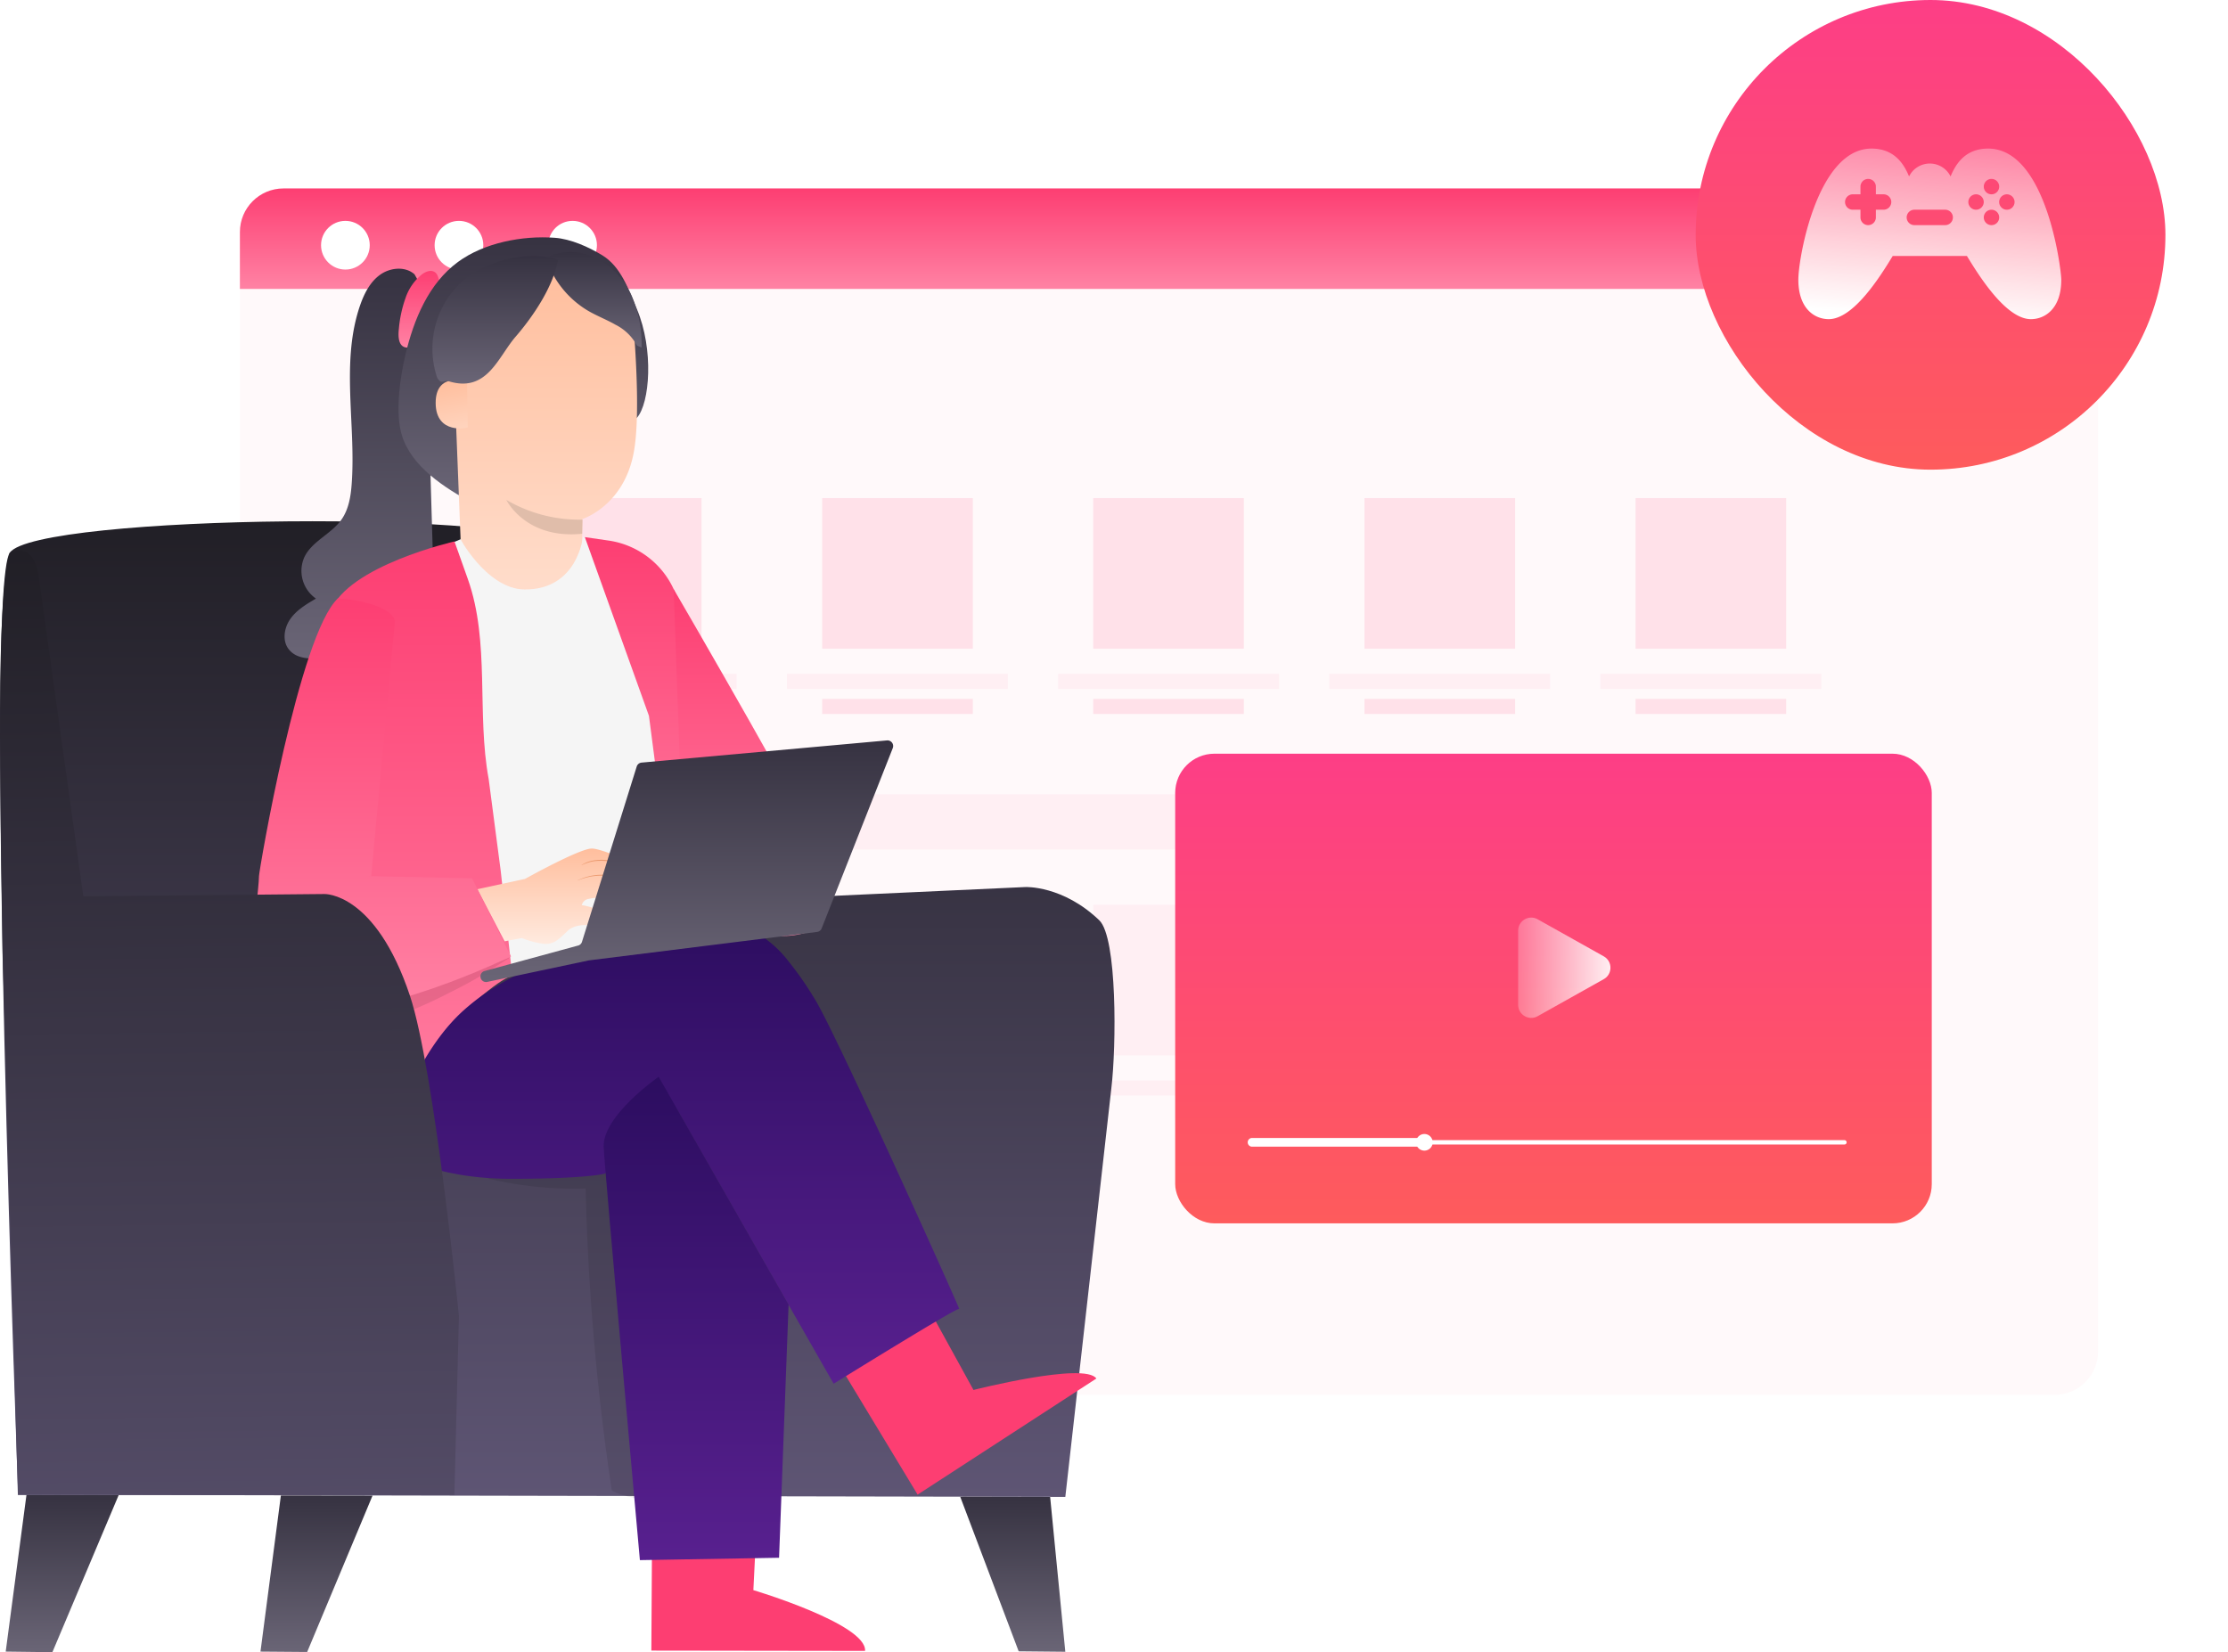 <svg xmlns="http://www.w3.org/2000/svg" xmlns:xlink="http://www.w3.org/1999/xlink" width="511" height="379" fill="none" xmlns:v="https://vecta.io/nano"><style><![CDATA[.B{opacity:.4}]]></style><g filter="url(#A)"><rect x="55.023" y="43.228" width="426.183" height="272.757" rx="10" fill="#fff9fa"/></g><path d="M55.023 53.228c0-5.523 4.477-10 10-10h406.052c5.523 0 10 4.477 10 10v13.05H55.023v-13.05z" fill="url(#B)"/><g fill="#fff"><circle cx="79.217" cy="56.251" r="5.584"/><circle cx="105.264" cy="56.251" r="5.584"/><circle cx="131.326" cy="56.251" r="5.584"/></g><g opacity=".6" fill="#ffd1de"><path d="M160.914 182.204h214.215v12.669H160.914z" class="B"/><use xlink:href="#a" class="B"/><path d="M118.281 154.568h50.674v3.455h-50.674z" class="B"/><use xlink:href="#b" class="B"/><use xlink:href="#a" x="62.187" y="93.29" class="B"/><use xlink:href="#b" x="62.187" y="87.527" class="B"/><path d="M250.73 207.549h34.551V242.1H250.73zm0 40.306h34.551v3.455H250.73z" class="B"/><use xlink:href="#a" x="186.578" y="93.293" class="B"/><use xlink:href="#b" x="186.578" y="87.532" class="B"/><use xlink:href="#a" x="124.386" class="B"/><path d="M242.672 154.568h50.674v3.455h-50.674z" class="B"/><use xlink:href="#b" x="124.386" class="B"/><use xlink:href="#a" x="186.597" class="B"/><path d="M304.875 154.568h50.674v3.455h-50.674z" class="B"/><use xlink:href="#b" x="186.597" class="B"/><use xlink:href="#a" x="248.769" class="B"/><path d="M367.055 154.568h50.674v3.455h-50.674z" class="B"/><use xlink:href="#b" x="248.769" class="B"/><use xlink:href="#a" x="62.218" class="B"/><path d="M180.496 154.568h50.674v3.455h-50.674z" class="B"/><use xlink:href="#b" x="62.218" class="B"/></g><path d="M27.223 342.951L12.016 379l-10.707-.134 4.767-35.982 21.147.067z" fill="url(#C)"/><path d="M85.447 343.075l-14.998 35.877-10.707-.086 4.681-35.82 21.023.029z" fill="url(#D)"/><path d="M2.231 126.807c5.883-8.81 121.896-10.106 126.806-.954l42.39 80.556 63.746-2.927s8.581-.41 16.952 7.627c4.138 3.957 3.928 28.918 2.765 38.557l-10.554 93.713-240.169-.487s-7.809-207.275-1.935-216.085z" fill="url(#E)"/><path d="M240.853 343.389l3.48 35.515-10.697-.105-13.406-35.458 20.623.048z" fill="url(#F)"/><path opacity=".09" d="M112.221 270.423a85.32 85.32 0 0 0 22.1 2.212 553.23 553.23 0 0 0 5.997 69.285 15.63 15.63 0 0 0 5.807 1.707c2.021.057 4.224-.868 5.053-2.717a7.89 7.89 0 0 0 .41-3.566 582.68 582.68 0 0 0-7.113-68.943c-.276-1.687-.677-3.565-2.097-4.528s-3.146-.658-4.767-.363a306.03 306.03 0 0 0-26.591 6.207" fill="#000"/><path d="M99.725 142.29l-2.231-75.044-2.422-4.319c-2.136-1.907-5.597-1.554-7.904.105s-3.661 4.348-4.586 7.036c-4.453 12.909-.953 27.097-1.907 40.721-.2 2.956-.667 6.026-2.384 8.438-2.336 3.28-6.674 4.891-8.447 8.495a7.74 7.74 0 0 0 2.622 9.591c-2.183 1.278-4.443 2.613-5.892 4.691s-1.907 5.101-.248 7.056c1.735 2.116 4.92 2.145 7.627 1.906a106.96 106.96 0 0 0 22.758-4.481 4.43 4.43 0 0 0 2.46-1.449 4.52 4.52 0 0 0 .553-2.746z" fill="url(#G)"/><path d="M100.87 66.905c-.219 1.059.515-.887 0 0h0z" fill="#ff725e"/><path d="M100.034 62.699c-.868-.953-2.202-.524-3.203.191-1.77 1.413-3.094 3.307-3.814 5.454a28.27 28.27 0 0 0-1.535 7.084c-.153 1.402-.153 3.089.763 3.9a1.79 1.79 0 0 0 2.269 0c.71-.577 1.295-1.294 1.716-2.107a49.75 49.75 0 0 0 4.653-10.278c.181-1.096-.191-3.547-.849-4.243z" fill="url(#H)"/><path d="M92.967 81.462c1.907-8.133 5.339-16.447 12.09-21.385 6.007-4.405 14.769-6.083 22.196-5.53 3.651.267 7.732 2.097 10.869 4.004 4.29 2.622 5.978 7.704 7.942 12.328 3.928 9.277 2.994 21.633 0 24.98l-38.824 18.906c-6.674-3.737-13.853-8.771-15.398-16.208-1.049-5.091-.057-12.042 1.125-17.095z" fill="url(#I)"/><path d="M107.673 67.027l24.265-6.302c7.78-.877 13.014 8.667 13.558 16.475.61 8.676 1.01 19.288 0 25.742-1.983 13.034-11.956 16.132-11.956 16.132l-.077 15.188-11.307 34.476-16.104-34.476-2.469-62.592a4.58 4.58 0 0 1 4.09-4.643z" fill="url(#J)"/><path d="M133.6 119.199l-.077 3.242c-13.023 1.306-17.39-7.771-17.39-7.771a33.08 33.08 0 0 0 17.467 4.529z" fill="#e0bdaa"/><path d="M107.111 87.554c-.181-.086-7.246-2.336-7.189 4.939s7.351 5.721 7.361 5.492-.172-10.431-.172-10.431z" fill="url(#K)"/><path d="M146.085 79.26c-1.107-2.057-2.821-3.722-4.91-4.767-2.012-1.154-4.205-1.993-6.217-3.156a21.93 21.93 0 0 1-9.763-12.214 13.09 13.09 0 0 1 5.839-1.289c2.019.026 4.006.52 5.803 1.442a17.74 17.74 0 0 1 8.085 8.667 27.88 27.88 0 0 1 2.221 11.775" fill="url(#L)"/><path d="M105.441 65.083c5.377-5.101 15.531-7.923 22.539-5.53-1.039 6.121-5.664 12.995-9.725 17.686s-6.55 12.995-15.446 10.183c-.61-.191-1.316.362-1.907 0-.395-.321-.673-.763-.791-1.259a20.86 20.86 0 0 1-.299-11.289c.94-3.719 2.888-7.107 5.629-9.791z" fill="url(#M)"/><path d="M211.136 296.785l12.137 22.062s25.542-6.483 28.183-2.622l-40.997 26.63-20.299-33.59 20.976-12.48zm-37.099 42.827l-1.249 25.151s26.048 7.78 25.618 13.939l-49.015-.066.238-39.425 24.408.401z" fill="#fd3e72"/><g fill="#263238"><path d="M173.374 353.685c-.802.223-1.649.223-2.451 0a10.35 10.35 0 0 1-2.545-.82c-.484-.223-.952-.477-1.402-.762a2.95 2.95 0 0 1-.724-.592c-.154-.171-.247-.388-.265-.617a1.04 1.04 0 0 1 .169-.651c.124-.164.284-.297.467-.39s.386-.141.592-.144a3.62 3.62 0 0 1 .953.143 8.57 8.57 0 0 1 1.506.544c.825.38 1.582.892 2.241 1.516 1.115 1.058 1.497 1.954 1.411 2.002s-.648-.677-1.792-1.554c-.664-.514-1.392-.94-2.165-1.268-.455-.183-.924-.333-1.401-.448-.515-.143-.954-.153-1.087.076-.048.086-.057.124.047.277.157.167.337.312.534.429a13.07 13.07 0 0 0 1.288.743c.753.391 1.542.71 2.355.954.767.138 1.525.326 2.269.562z"/><path d="M173.065 354.074a3.91 3.91 0 0 1-.62-2.374 8.11 8.11 0 0 1 .372-2.679c.17-.512.387-1.006.649-1.478a2.03 2.03 0 0 1 1.573-1.21 1.13 1.13 0 0 1 .607.199c.18.123.319.296.403.497.124.285.208.587.248.896.189 1.48-.208 2.975-1.106 4.166-.953 1.249-1.973 1.526-1.992 1.44s.762-.563 1.506-1.773a5.55 5.55 0 0 0 .811-2.289 4.7 4.7 0 0 0 0-1.411c-.067-.524-.258-.953-.449-.896s-.667.381-.867.791c-.25.419-.461.859-.629 1.316-.28.787-.451 1.608-.506 2.441-.114 1.411.124 2.279 0 2.364z"/></g><path d="M102.918 124.853l2.746-1.163c-.839-1.335 5.721 11.441 14.626 11.527 12.185.114 13.405-12.032 13.405-12.032l.639.085 20.022 20.757 2.641 58.159-2.174 7.465-43.038 15.627-15.007-29.881-1.325-18.41 7.465-52.134z" fill="#f5f5f5"/><path d="M104.233 124.203s-24.446 5.559-28.421 15.989c-1.764 4.605-2.326 78.887-2.326 78.887s-3.041 6.798-2.86 20.823c.191 13.443 9.086 22.139 20.175 24.646 0 0 2.917-21.118 14.616-31.711 11.078-10.03 12.099-8.81 12.099-8.81l-2.67-24.226-2.765-21.09c-2.784-15.064.343-31.406-4.767-45.841l-3.08-8.667z" fill="url(#N)"/><path d="M155.808 138.973l16.676 73.309-17.925-4.081-5.72-43.991-14.702-40.997 5.663.82a19.5 19.5 0 0 1 10.299 5.01c2.855 2.664 4.843 6.123 5.709 9.93z" fill="url(#O)"/><path opacity=".09" d="M73.666 231.665c-.017.449.083.895.291 1.295a2.6 2.6 0 0 0 .892.983 6.02 6.02 0 0 0 2.489.897c4.119.724 8.371-.001 12.395-1.335a99.52 99.52 0 0 0 13.224-5.721c6.331-3.127 8.314-4.548 14.302-8.314-6.207 2.536-8.257 2.861-14.788 4.348-9.754 2.24-20.022 3.346-28.813 8.056" fill="#000"/><path d="M109.5 203.978l10.907-2.355s12.519-6.989 15.331-6.97c2.527 0 12.538 4.529 14.493 5.425a1.16 1.16 0 0 1 .524.477c.248.441.316.961.19 1.452s-.437.912-.867 1.179l-.172.105.124.258a3.2 3.2 0 0 1 .305 1.058c.025.28-.04.561-.186.801a1.32 1.32 0 0 1-.625.534c-.26.106-.548.127-.82.058s-.516-.223-.695-.44l.439.553c.182.22.295.489.324.773l.057.553c.034.301-.025.605-.168.873s-.364.484-.633.624c-.255.131-.542.187-.828.16s-.557-.136-.783-.313c-1.354-1.077-4.233-3.194-5.959-3.194a38.07 38.07 0 0 0-5.501.62 1.9 1.9 0 0 0-.983.499c-.272.259-.46.593-.543.959.954-.095 8.505 2.384 11.165 3.28.41.125.783.349 1.087.651s.53.675.658 1.084c.219.744 0 1.612-1.612 1.507-3.266-.419-6.497-1.076-9.668-1.964 0 0-3.155-.362-4.891 1.335-2.431 2.393-3.575 3.308-6.063 2.86a20.38 20.38 0 0 1-4.415-1.24l-3.947.754-6.245-11.956z" fill="url(#P)"/><path d="M132.457 201.955c0 .048.906-.4 2.441-.753 2.008-.463 4.097-.446 6.096.051a13.09 13.09 0 0 1 5.412 2.809c1.201 1.03 1.773 1.841 1.811 1.802a3.12 3.12 0 0 0-.4-.562 10.46 10.46 0 0 0-1.297-1.373 12.65 12.65 0 0 0-5.469-2.901c-2.035-.5-4.163-.486-6.191.041-.614.154-1.213.358-1.793.61-.212.072-.416.164-.61.276zm.883-3.46a10.87 10.87 0 0 1 2.526-.877 11.55 11.55 0 0 1 6.341.724 25.16 25.16 0 0 1 5.549 3.328l1.563 1.201a2.91 2.91 0 0 0 .601.42c-.164-.18-.343-.345-.534-.496l-1.525-1.268a22.89 22.89 0 0 0-5.568-3.423 11.26 11.26 0 0 0-6.455-.667c-.664.136-1.306.364-1.907.676a5.26 5.26 0 0 0-.467.267l-.124.115z" fill="#eb996e"/><path d="M90.581 142.415l-5.444 58.55h-1.554l24.674.496 8.934 17.934s-32.359 15.741-46.194 11.441c-16.389-5.149-11.718-23.435-11.594-29.9 0-1.134 9.22-55.527 18.115-63.679.019-.019 11.775.762 13.062 5.158z" fill="url(#Q)"/><path d="M90.811 264.548s8.829 5.864 26.372 5.864 21.557-1.192 21.557-1.192l16.418-14.921 36.04 63.117s28.603-17.734 28.793-17.162c.344.343-26.696-59.789-32.597-70.191-1.977-3.403-4.208-6.65-6.675-9.716a25.52 25.52 0 0 0-11.47-8.351c-4.536-1.643-9.445-1.968-14.158-.935a116.64 116.64 0 0 0-14.94 4.147c-13.081 4.767-24.169 8.009-33.637 16.399-10.974 9.697-17.6 28.527-15.703 32.941z" fill="url(#R)"/><path d="M151.07 247.007s-12.966 8.972-12.614 16.16c.296 6.026 8.305 94.714 8.305 94.714l31.92-.543 2.184-58.074-29.795-52.257z" fill="url(#S)"/><path d="M154.504 135.131s34.6 59.437 35.372 64.004c.582 3.394-.524 13.072-3.623 14.302-8.676 3.499-18.706-.572-27.869-6.913l-1.373-.953-2.507-70.44z" fill="url(#T)"/><path d="M2.231 126.808s5.425-3.156 6.674 5.625l10.202 73.166 55.299-.515s11.699-.448 19.631 23.378c5.549 16.676 11.222 73.415 11.222 73.415l-1.049 41.054H4.1L.601 218.585c-.515-38.242-1.611-79.983 1.63-91.777z" fill="url(#U)"/><path d="M203.476 169.843l-56.319 5.092c-.257.022-.5.12-.701.281a1.3 1.3 0 0 0-.424.624l-12.548 40.197a1.27 1.27 0 0 1-.299.516 1.29 1.29 0 0 1-.501.323l-21.634 5.892a1.28 1.28 0 0 0-.612.453c-.153.209-.239.46-.246.72a1.28 1.28 0 0 0 .114.575 1.3 1.3 0 0 0 .357.465c.153.125.333.213.526.258s.393.044.586-.002l23.273-4.929 52.353-6.531c.232-.027.452-.117.637-.26a1.29 1.29 0 0 0 .412-.55l16.313-41.36c.079-.203.105-.422.077-.638a1.3 1.3 0 0 0-.238-.596c-.129-.176-.299-.316-.496-.409a1.3 1.3 0 0 0-.63-.121z" fill="url(#V)"/><rect x="388.91" width="107.738" height="107.738" rx="53.869" fill="url(#W)"/><path fill-rule="evenodd" d="M455.983 34.082c-5.369 0-7.489 3.702-8.614 6.384a5.31 5.31 0 0 0-9.517 0c-1.125-2.682-3.244-6.384-8.614-6.384-12.385 0-16.781 25.006-16.781 30.063 0 6.693 3.755 9.067 6.971 9.067 5.657 0 11.741-9.669 14.676-14.499h17.013c2.933 4.826 9.039 14.499 14.676 14.499 3.216 0 6.971-2.374 6.971-9.067 0-2.126-3.314-30.063-16.781-30.063zm-8.076 15.792a1.77 1.77 0 0 1-1.767 1.768h-7.07a1.77 1.77 0 0 1-1.768-1.768 1.77 1.77 0 0 1 1.768-1.767h7.07a1.77 1.77 0 0 1 1.767 1.767zm-17.668-5.301h1.767a1.77 1.77 0 0 1 1.768 1.767 1.77 1.77 0 0 1-1.768 1.768h-1.767v1.767a1.77 1.77 0 0 1-1.768 1.767 1.77 1.77 0 0 1-1.767-1.767v-1.767h-1.768a1.77 1.77 0 0 1-1.767-1.768 1.77 1.77 0 0 1 1.767-1.767h1.768v-1.767a1.77 1.77 0 0 1 1.767-1.767 1.77 1.77 0 0 1 1.768 1.767v1.767zm26.516-.001a1.77 1.77 0 0 0 1.768-1.767 1.77 1.77 0 0 0-1.768-1.767 1.77 1.77 0 0 0-1.767 1.767 1.77 1.77 0 0 0 1.767 1.767zm1.768 5.305a1.77 1.77 0 0 1-1.768 1.767 1.77 1.77 0 0 1-1.767-1.767 1.77 1.77 0 0 1 1.767-1.767 1.77 1.77 0 0 1 1.768 1.767zm1.759-1.768a1.77 1.77 0 0 0 1.768-1.767 1.77 1.77 0 0 0-1.768-1.767 1.77 1.77 0 0 0-1.767 1.767 1.77 1.77 0 0 0 1.767 1.767zm-5.301-1.769a1.77 1.77 0 0 1-1.767 1.767 1.77 1.77 0 0 1-1.768-1.767 1.77 1.77 0 0 1 1.768-1.767 1.77 1.77 0 0 1 1.767 1.767z" fill="url(#X)"/><rect x="269.535" y="172.893" width="173.524" height="107.738" rx="9" fill="url(#Y)"/><g fill="#fff"><path d="M423.032 262.541a.5.5 0 1 0 0-1v1zm-135.864 0h135.864v-1H287.168v1z"/><path d="M287.168 261.041a1 1 0 1 0 0 2v-2zm0 2h38.614v-2h-38.614v2z"/><path d="M328.595 262.039a1.91 1.91 0 0 1-1.907 1.907 1.91 1.91 0 0 1-1.907-1.907 1.91 1.91 0 0 1 1.907-1.907 1.91 1.91 0 0 1 1.907 1.907z"/></g><path d="M367.83 219.378c2.044 1.145 2.044 4.088 0 5.234l-15.176 8.504c-2 1.12-4.466-.325-4.466-2.617v-17.008c0-2.292 2.466-3.738 4.466-2.617l15.176 8.504z" fill="url(#Z)"/><defs><filter id="A" x="26.023" y="18.228" width="484.184" height="330.757" filterUnits="userSpaceOnUse" color-interpolation-filters="sRGB"><feFlood flood-opacity="0" result="A"/><feColorMatrix in="SourceAlpha" values="0 0 0 0 0 0 0 0 0 0 0 0 0 0 0 0 0 0 127 0"/><feOffset dy="4"/><feGaussianBlur stdDeviation="14.5"/><feColorMatrix values="0 0 0 0 0 0 0 0 0 0 0 0 0 0 0 0 0 0 0.1 0"/><feBlend in2="A"/><feBlend in="SourceGraphic"/></filter><linearGradient id="B" x1="268.049" y1="43.228" x2="268.049" y2="66.277" xlink:href="#c"><stop stop-color="#fd3e72"/><stop offset="1" stop-color="#ff82a4"/></linearGradient><linearGradient id="C" x1="14.266" y1="342.884" x2="14.266" y2="379" xlink:href="#c"><stop stop-color="#363241"/><stop offset="1" stop-color="#6a6576"/></linearGradient><linearGradient id="D" x1="72.594" y1="343.046" x2="72.594" y2="378.952" xlink:href="#c"><stop stop-color="#363241"/><stop offset="1" stop-color="#6a6576"/></linearGradient><linearGradient id="E" x1="127.83" y1="119.568" x2="127.83" y2="343.379" xlink:href="#c"><stop stop-color="#211f26"/><stop offset="1" stop-color="#5e5574"/></linearGradient><linearGradient id="F" x1="232.282" y1="343.341" x2="232.282" y2="378.904" xlink:href="#c"><stop stop-color="#363241"/><stop offset="1" stop-color="#6a6576"/></linearGradient><linearGradient id="G" x1="82.512" y1="61.637" x2="82.512" y2="151.067" xlink:href="#c"><stop stop-color="#363241"/><stop offset="1" stop-color="#6a6576"/></linearGradient><linearGradient id="H" x1="96.167" y1="62.148" x2="96.167" y2="79.731" xlink:href="#c"><stop stop-color="#fd3e72"/><stop offset="1" stop-color="#ff82a4"/></linearGradient><linearGradient id="I" x1="120.034" y1="54.445" x2="120.034" y2="114.765" xlink:href="#c"><stop stop-color="#363241"/><stop offset="1" stop-color="#6a6576"/></linearGradient><linearGradient id="J" x1="124.847" y1="60.669" x2="124.847" y2="168.739" xlink:href="#c"><stop stop-color="#ffbe9d"/><stop offset="1" stop-color="#ffeadf"/></linearGradient><linearGradient id="K" x1="103.602" y1="87.16" x2="108.025" y2="109.662" xlink:href="#c"><stop stop-color="#ffbe9d"/><stop offset="1" stop-color="#ffeadf"/></linearGradient><linearGradient id="L" x1="136.176" y1="57.833" x2="136.176" y2="79.717" xlink:href="#c"><stop stop-color="#363241"/><stop offset="1" stop-color="#6a6576"/></linearGradient><linearGradient id="M" x1="113.578" y1="58.69" x2="113.578" y2="87.99" xlink:href="#c"><stop stop-color="#363241"/><stop offset="1" stop-color="#6a6576"/></linearGradient><linearGradient id="N" x1="94.066" y1="124.203" x2="94.066" y2="264.548" xlink:href="#c"><stop stop-color="#fd3e72"/><stop offset="1" stop-color="#ff82a4"/></linearGradient><linearGradient id="O" x1="153.31" y1="123.213" x2="153.31" y2="212.282" xlink:href="#c"><stop stop-color="#fd3e72"/><stop offset="1" stop-color="#ff82a4"/></linearGradient><linearGradient id="P" x1="130.253" y1="194.653" x2="130.253" y2="216.53" xlink:href="#c"><stop stop-color="#ffbe9d"/><stop offset="1" stop-color="#ffeadf"/></linearGradient><linearGradient id="Q" x1="87.943" y1="137.256" x2="87.943" y2="231.58" xlink:href="#c"><stop stop-color="#fd3e72"/><stop offset="1" stop-color="#ff82a4"/></linearGradient><linearGradient id="R" x1="155.241" y1="210.469" x2="155.241" y2="317.416" xlink:href="#c"><stop stop-color="#2c0d60"/><stop offset="1" stop-color="#58208f"/></linearGradient><linearGradient id="S" x1="159.657" y1="247.007" x2="159.657" y2="357.881" xlink:href="#c"><stop stop-color="#2c0d60"/><stop offset="1" stop-color="#58208f"/></linearGradient><linearGradient id="T" x1="172.264" y1="135.131" x2="172.264" y2="214.725" xlink:href="#c"><stop stop-color="#fd3e72"/><stop offset="1" stop-color="#ff82a4"/></linearGradient><linearGradient id="U" x1="52.63" y1="126.256" x2="56.076" y2="391.193" xlink:href="#c"><stop stop-color="#211f26"/><stop offset="1" stop-color="#5e5574"/></linearGradient><linearGradient id="V" x1="157.521" y1="169.841" x2="157.521" y2="225.272" xlink:href="#c"><stop stop-color="#363241"/><stop offset="1" stop-color="#6a6576"/></linearGradient><linearGradient id="W" x1="388.91" y1="0" x2="388.91" y2="107.738" xlink:href="#c"><stop stop-color="#fd3e86"/><stop offset="1" stop-color="#fe5b5c"/></linearGradient><linearGradient id="X" x1="448.199" y1="12.076" x2="442.61" y2="73.212" xlink:href="#c"><stop stop-color="#fff" stop-opacity="0"/><stop offset="1" stop-color="#fff"/></linearGradient><linearGradient id="Y" x1="269.535" y1="172.893" x2="269.535" y2="280.631" xlink:href="#c"><stop stop-color="#fd3e86"/><stop offset="1" stop-color="#fe5b5c"/></linearGradient><linearGradient id="Z" x1="372.5" y1="221.995" x2="340.083" y2="221.995" xlink:href="#c"><stop stop-color="#fff"/><stop offset="1" stop-color="#fff" stop-opacity="0"/></linearGradient><path id="a" d="M126.348 114.257h34.551v34.551h-34.551z"/><path id="b" d="M126.348 160.326h34.551v3.455h-34.551z"/><linearGradient id="c" gradientUnits="userSpaceOnUse"/></defs></svg>